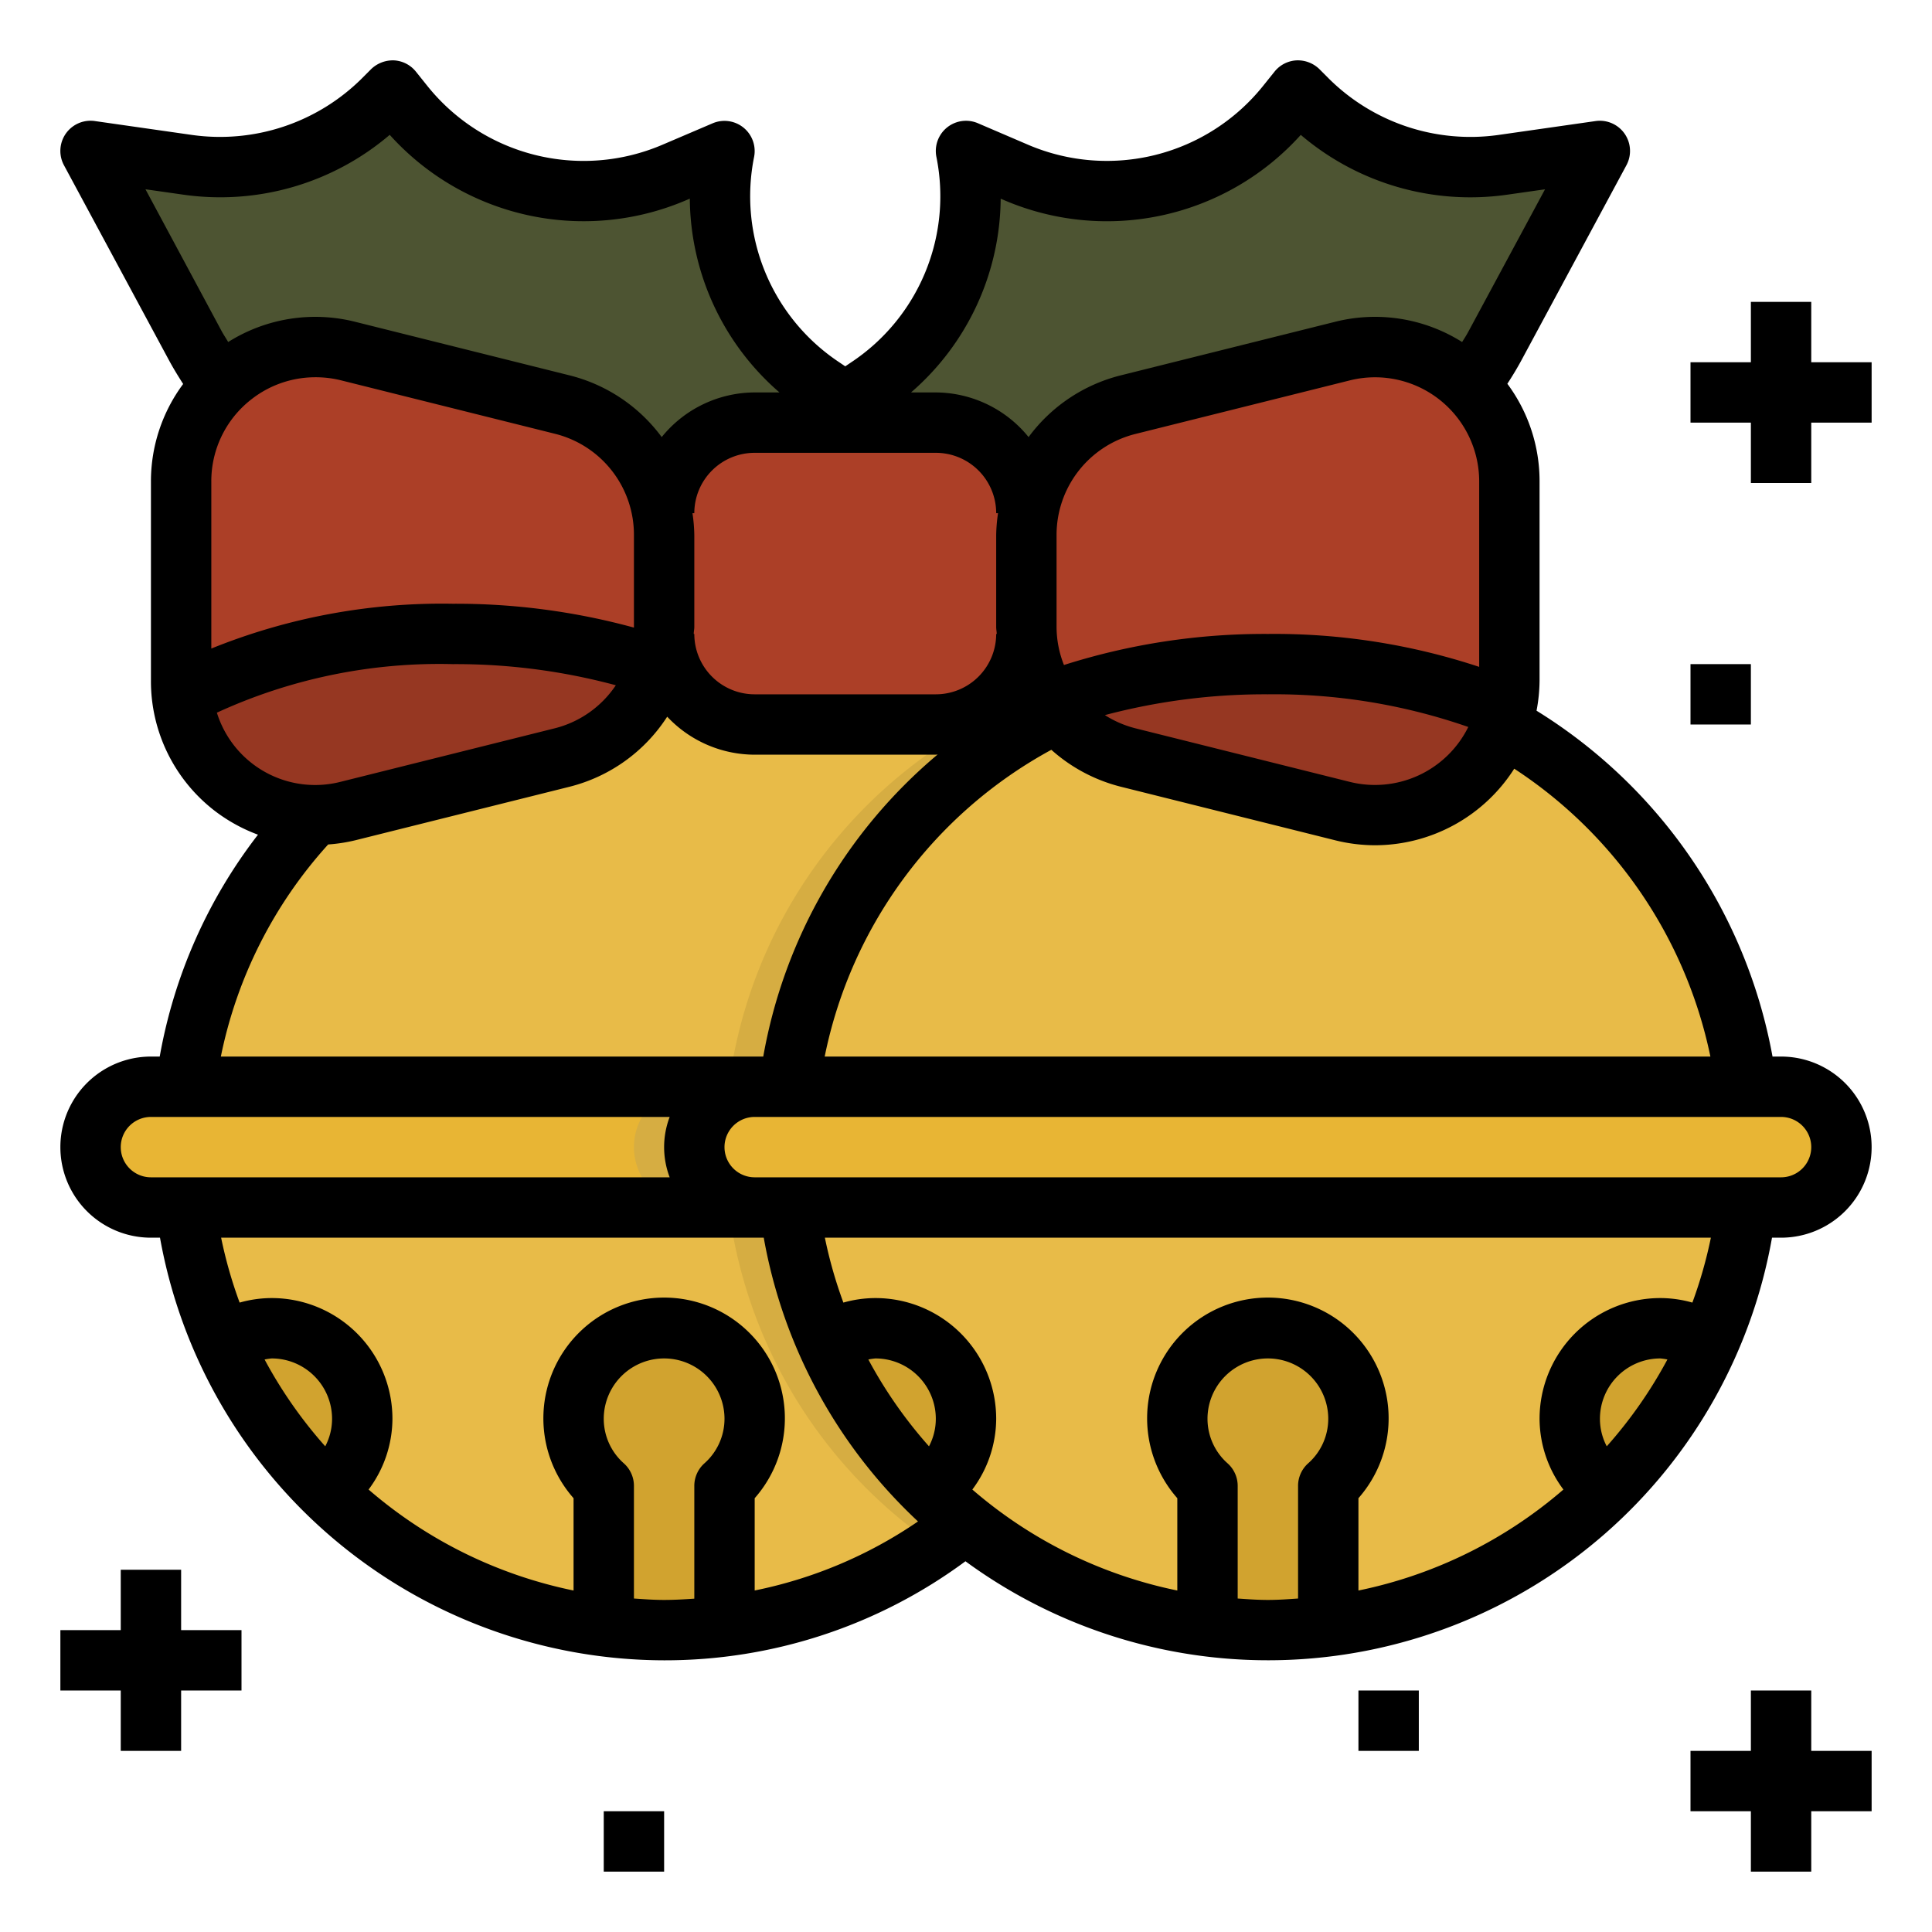 <?xml version="1.0"?>
<svg xmlns="http://www.w3.org/2000/svg" viewBox="0 0 64 64" width="512" height="512"><path d="m27 14 1.757-1.172a7.612 7.612 0 0 0 3.243-7.828l1.675.718a7.614 7.614 0 0 0 8.944-2.242l.381-.476.308.308a7.613 7.613 0 0 0 6.461 2.154l3.231-.462-3.486 6.474a9.993 9.993 0 0 1 -.843 1.3l-3.171 5.6h-12.875z" fill="#4d5432"/><path d="m7.329 12.778a9.993 9.993 0 0 1 -.843-1.3l-3.486-6.478 3.231.462a7.613 7.613 0 0 0 6.461-2.154l.308-.308.381.476a7.614 7.614 0 0 0 8.944 2.242l1.675-.718a7.612 7.612 0 0 0 3.243 7.828l1.757 1.172-5.443 4.224h-14.887z" fill="#4d5432"/><circle cx="22" cy="38" fill="#e8bb48" r="16"/><rect fill="#e8b534" height="4" rx="2" width="38" x="3" y="36"/><circle cx="42" cy="38" fill="#e8bb48" r="16"/><rect fill="#e8b534" height="4" rx="2" width="38" x="23" y="36"/><g fill="#d1a32f"><path d="m42 44a2.99 2.99 0 0 0 -2 5.221v4.641a14.562 14.562 0 0 0 4 0v-4.641a2.99 2.99 0 0 0 -2-5.221z"/><path d="m22 44a2.99 2.99 0 0 0 -2 5.221v4.641a14.562 14.562 0 0 0 4 0v-4.641a2.99 2.99 0 0 0 -2-5.221z"/><path d="m55 44a2.992 2.992 0 0 0 -1.782 5.4 16.01 16.01 0 0 0 3.4-4.919 2.974 2.974 0 0 0 -1.618-.481z"/><path d="m29 44a2.974 2.974 0 0 0 -1.62.482 16.01 16.01 0 0 0 3.4 4.919 2.992 2.992 0 0 0 -1.78-5.401z"/><path d="m9 44a2.974 2.974 0 0 0 -1.62.482 16.01 16.01 0 0 0 3.4 4.919 2.992 2.992 0 0 0 -1.78-5.401z"/></g><path d="m25 36h1.138a15.96 15.96 0 0 1 5.869-10.474c-.322-.259-.651-.509-.993-.742a15.99 15.99 0 0 0 -6.876 11.216h-1.138a2 2 0 0 0 0 4h1.138a15.99 15.99 0 0 0 6.876 11.216c.342-.233.671-.483.993-.742a15.96 15.96 0 0 1 -5.869-10.474h-1.138a2 2 0 0 1 0-4z" fill="#d6ad42"/><path d="m18.628 25.091-7.1 1.774a4.452 4.452 0 0 1 -5.528-4.319v-6.6a4.452 4.452 0 0 1 5.532-4.319l7.1 1.774a4.451 4.451 0 0 1 3.368 4.323v3.048a4.452 4.452 0 0 1 -3.372 4.319z" fill="#ac3f27"/><path d="m6.036 23.109a4.453 4.453 0 0 0 5.5 3.756l7.1-1.774a4.445 4.445 0 0 0 3.164-3.018 20.544 20.544 0 0 0 -6.8-1.073 17.415 17.415 0 0 0 -8.964 2.109z" fill="#963722"/><rect fill="#ac3f27" height="10" rx="3" width="12" x="22" y="14"/><path d="m37.372 25.091 7.1 1.774a4.452 4.452 0 0 0 5.528-4.319v-6.6a4.452 4.452 0 0 0 -5.532-4.319l-7.1 1.774a4.451 4.451 0 0 0 -3.368 4.323v3.048a4.452 4.452 0 0 0 3.372 4.319z" fill="#ac3f27"/><path d="m42 22a20.007 20.007 0 0 0 -7.235 1.24 4.431 4.431 0 0 0 2.607 1.851l7.1 1.774a4.455 4.455 0 0 0 5.404-3.265l.014-.075a19.161 19.161 0 0 0 -7.89-1.525z" fill="#963722"/><path d="m59 35h-.283a17.062 17.062 0 0 0 -7.817-11.457 5.5 5.5 0 0 0 .1-1v-6.6a5.409 5.409 0 0 0 -1.067-3.23c.165-.253.321-.51.462-.771l3.486-6.475a1 1 0 0 0 -1.023-1.457l-3.231.462a6.658 6.658 0 0 1 -5.611-1.872l-.308-.309a1.023 1.023 0 0 0 -.763-.291 1 1 0 0 0 -.725.374l-.382.476a6.633 6.633 0 0 1 -7.77 1.95l-1.674-.718a1 1 0 0 0 -1.374 1.118 6.6 6.6 0 0 1 -2.82 6.8l-.2.135-.2-.135a6.6 6.6 0 0 1 -2.82-6.8 1 1 0 0 0 -1.374-1.115l-1.674.715a6.634 6.634 0 0 1 -7.771-1.948l-.381-.476a1 1 0 0 0 -.725-.376 1.038 1.038 0 0 0 -.763.292l-.307.308a6.665 6.665 0 0 1 -5.612 1.872l-3.231-.462a1 1 0 0 0 -1.023 1.464l3.487 6.475c.141.261.3.518.461.771a5.409 5.409 0 0 0 -1.067 3.23v6.6a5.418 5.418 0 0 0 2.1 4.3 5.483 5.483 0 0 0 1.446.8 16.8 16.8 0 0 0 -3.255 7.35h-.291a3 3 0 0 0 0 6h.3a17 17 0 0 0 16.7 14 16.743 16.743 0 0 0 9.982-3.281 16.955 16.955 0 0 0 26.718-10.719h.3a3 3 0 0 0 0-6zm-2.341 0h-29.34a14.933 14.933 0 0 1 7.508-10.162 5.443 5.443 0 0 0 2.3 1.223l7.1 1.774a5.475 5.475 0 0 0 1.334.165 5.479 5.479 0 0 0 4.6-2.536 15.029 15.029 0 0 1 6.498 9.536zm-48.332-21.771a3.429 3.429 0 0 1 2.116-.732 3.493 3.493 0 0 1 .846.1l7.1 1.774a3.447 3.447 0 0 1 2.611 3.353v3.048.018a22.353 22.353 0 0 0 -6-.79 20.364 20.364 0 0 0 -8 1.484v-5.534a3.43 3.43 0 0 1 1.327-2.721zm14.612 3.771h.061a2 2 0 0 1 2-2h6a2 2 0 0 1 2 2h.061a5.411 5.411 0 0 0 -.061.724v3.048c0 .077.016.151.019.228h-.019a2 2 0 0 1 -2 2h-6a2 2 0 0 1 -2-2h-.019c0-.077.019-.151.019-.228v-3.048a5.411 5.411 0 0 0 -.061-.724zm26.061-1.05v6.141a21.586 21.586 0 0 0 -7-1.091 21.871 21.871 0 0 0 -6.755 1.029 3.435 3.435 0 0 1 -.245-1.257v-3.048a3.447 3.447 0 0 1 2.614-3.349l7.1-1.774a3.451 3.451 0 0 1 4.286 3.349zm-.361 8.132a3.449 3.449 0 0 1 -3.928 1.818l-7.1-1.774a3.459 3.459 0 0 1 -1.01-.437 20.667 20.667 0 0 1 5.399-.689 19.511 19.511 0 0 1 6.639 1.082zm-15.49-17.5.132.056a8.64 8.64 0 0 0 9.809-2.17 8.654 8.654 0 0 0 6.82 1.984l1.271-.181-2.547 4.729c-.06.111-.13.22-.2.33a5.408 5.408 0 0 0 -4.211-.669l-7.1 1.774a5.43 5.43 0 0 0 -3.05 2.044 3.976 3.976 0 0 0 -3.073-1.479h-.821a8.57 8.57 0 0 0 2.97-6.419zm-28.33-.312 1.271.181a8.652 8.652 0 0 0 6.82-1.984 8.64 8.64 0 0 0 9.809 2.17l.132-.056a8.57 8.57 0 0 0 2.97 6.419h-.821a3.976 3.976 0 0 0 -3.08 1.479 5.43 5.43 0 0 0 -3.05-2.044l-7.1-1.774a5.41 5.41 0 0 0 -4.211.669c-.065-.11-.135-.218-.2-.33zm2.368 17.337a17.622 17.622 0 0 1 7.813-1.607 20.365 20.365 0 0 1 5.4.7 3.443 3.443 0 0 1 -2.015 1.424l-7.1 1.774a3.409 3.409 0 0 1 -4.1-2.288zm3.684 4.367a5.485 5.485 0 0 0 .9-.139l7.1-1.774a5.422 5.422 0 0 0 3.231-2.32 3.982 3.982 0 0 0 2.898 1.259h6c.021 0 .039-.006.06-.006a16.9 16.9 0 0 0 -5.776 10.006h-17.968a14.85 14.85 0 0 1 3.555-7.026zm-6.871 10.026a1 1 0 0 1 1-1h17.184a2.809 2.809 0 0 0 0 2h-17.184a1 1 0 0 1 -1-1zm4.765 7.035a1.876 1.876 0 0 1 .235-.035 2 2 0 0 1 2 2 1.951 1.951 0 0 1 -.226.911 14.96 14.96 0 0 1 -2.009-2.876zm12.235 7.918v-3.731a1 1 0 0 0 -.33-.743 1.971 1.971 0 0 1 -.67-1.479 2 2 0 0 1 4 0 1.971 1.971 0 0 1 -.67 1.479 1 1 0 0 0 -.33.743v3.736c-.332.022-.664.042-1 .042s-.668-.024-1-.047zm4-.266v-3.057a4 4 0 1 0 -6 0v3.058a14.982 14.982 0 0 1 -6.79-3.345 3.931 3.931 0 0 0 .79-2.343 4 4 0 0 0 -4-4 3.92 3.92 0 0 0 -1.062.15 14.814 14.814 0 0 1 -.613-2.15h17.975a16.908 16.908 0 0 0 5.11 9.4 14.743 14.743 0 0 1 -5.41 2.287zm5.774-4.776a14.96 14.96 0 0 1 -2.009-2.876 1.876 1.876 0 0 1 .235-.035 2 2 0 0 1 2 2 1.951 1.951 0 0 1 -.226.911zm10.226 5.042v-3.731a1 1 0 0 0 -.33-.743 1.971 1.971 0 0 1 -.67-1.479 2 2 0 0 1 4 0 1.971 1.971 0 0 1 -.67 1.479 1 1 0 0 0 -.33.743v3.731c-.332.023-.663.047-1 .047s-.668-.024-1-.047zm12.226-5.042a1.951 1.951 0 0 1 -.226-.911 2 2 0 0 1 2-2 1.876 1.876 0 0 1 .235.035 14.96 14.96 0 0 1 -2.009 2.876zm2.836-4.761a3.92 3.92 0 0 0 -1.062-.15 4 4 0 0 0 -4 4 3.931 3.931 0 0 0 .79 2.343 14.982 14.982 0 0 1 -6.79 3.345v-3.058a4 4 0 1 0 -6 0v3.058a14.982 14.982 0 0 1 -6.79-3.345 3.931 3.931 0 0 0 .79-2.343 4 4 0 0 0 -4-4 3.92 3.92 0 0 0 -1.062.15 14.814 14.814 0 0 1 -.613-2.15h29.35a14.814 14.814 0 0 1 -.613 2.15zm2.938-4.15h-34a1 1 0 0 1 0-2h34a1 1 0 0 1 0 2z"/><path d="m60 10h-2v2h-2v2h2v2h2v-2h2v-2h-2z"/><path d="m60 56h-2v2h-2v2h2v2h2v-2h2v-2h-2z"/><path d="m4 58h2v-2h2v-2h-2v-2h-2v2h-2v2h2z"/><path d="m56 22h2v2h-2z"/><path d="m20 60h2v2h-2z"/><path d="m45 56h2v2h-2z"/></svg>
